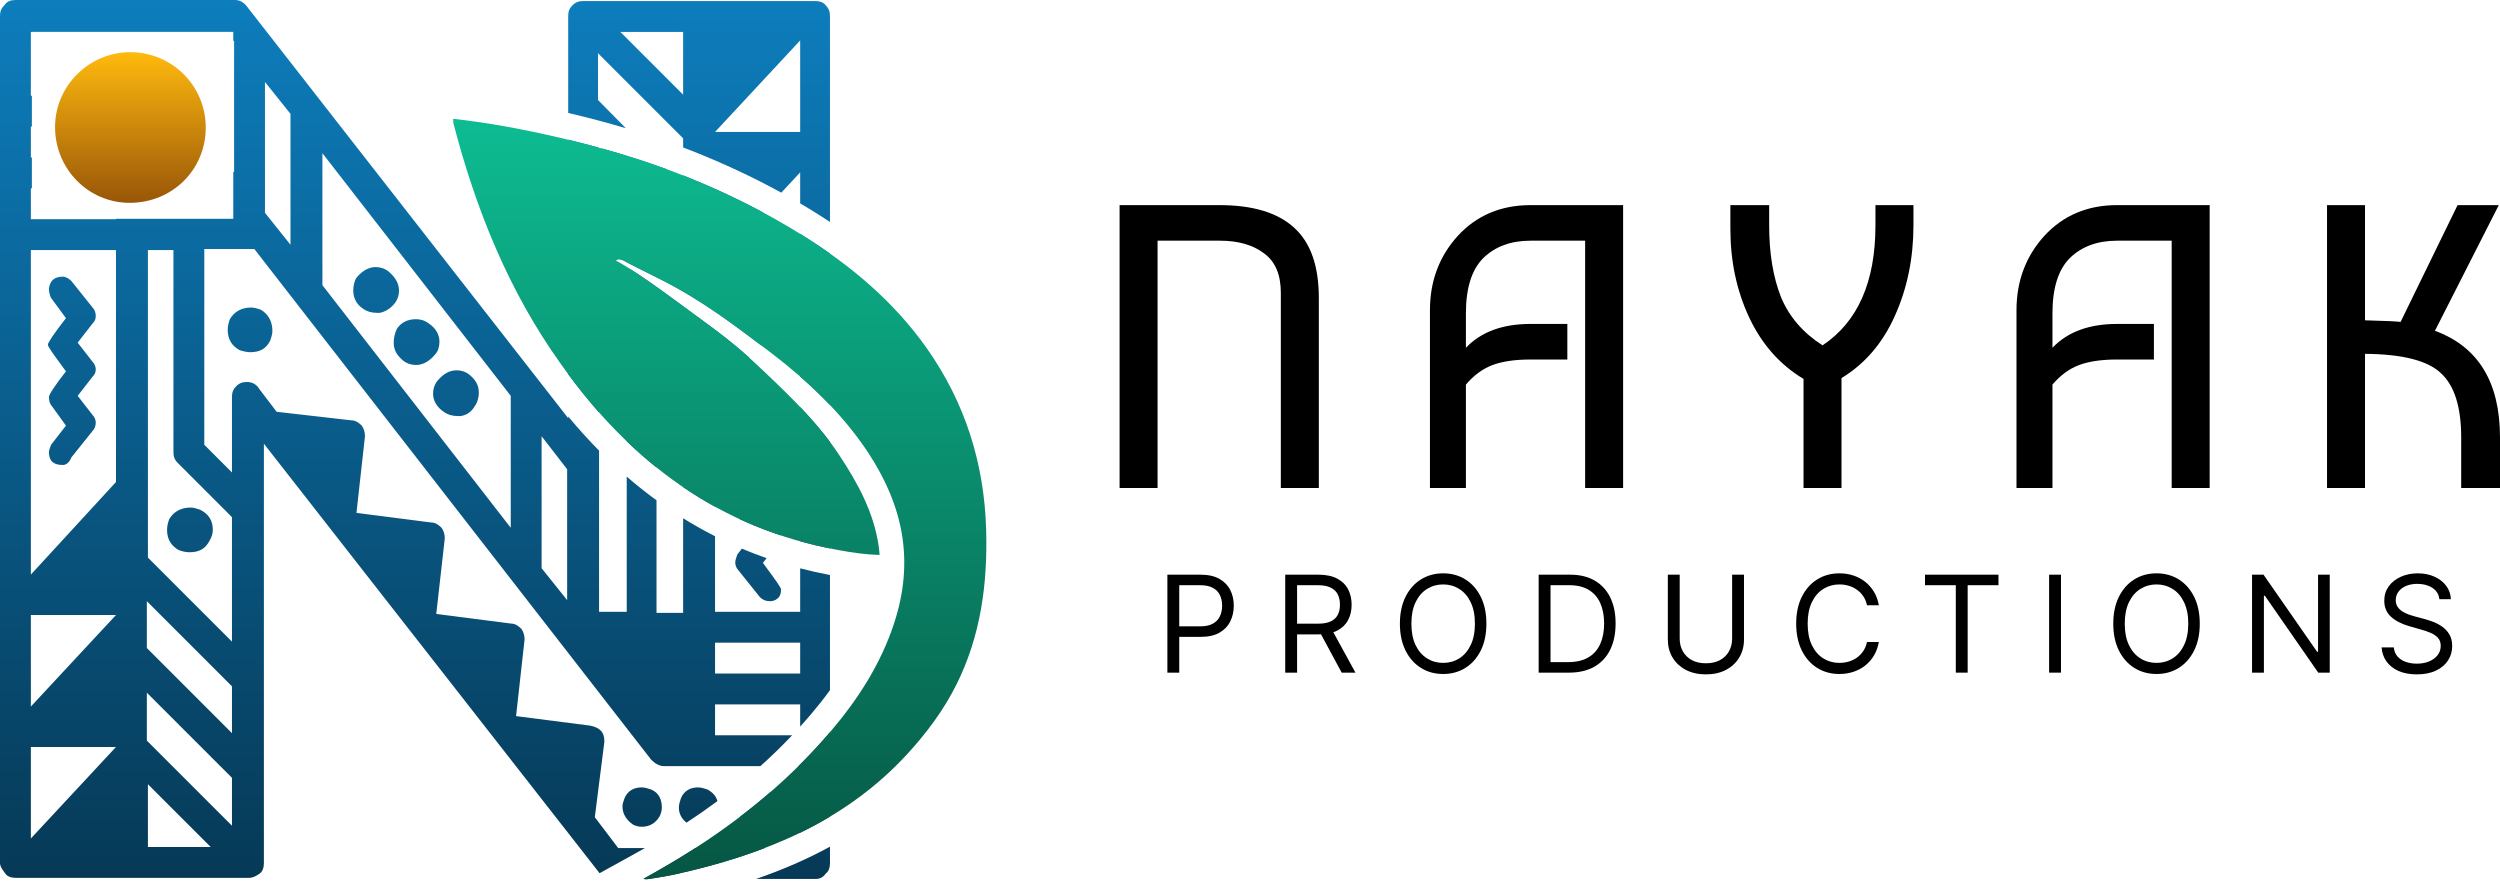 <svg xmlns="http://www.w3.org/2000/svg" width="171" height="61" viewBox="0 0 171 61" fill="none"><path d="M14.073 8.725C14.073 5.873 11.777 3.578 8.921 3.567C6.099 3.567 3.777 5.862 3.766 8.671C3.755 11.544 6.034 13.874 8.867 13.874C11.788 13.874 14.073 11.61 14.073 8.725Z" fill="url(#paint0_linear_912_2851)"></path><path fill-rule="evenodd" clip-rule="evenodd" d="M41.012 59.727L43.157 58.543C43.502 58.353 43.814 58.179 44.115 58.007H42.286L40.685 55.896L41.34 50.729C41.34 50.074 41.049 49.783 40.394 49.637L35.299 48.982L35.881 43.742C35.881 43.451 35.809 43.232 35.663 43.014C35.445 42.796 35.226 42.65 34.935 42.65L29.84 41.995L30.423 36.828C30.423 36.536 30.35 36.318 30.204 36.1C29.986 35.881 29.768 35.736 29.477 35.736L24.382 35.081L24.964 29.84C24.964 29.549 24.891 29.331 24.746 29.113C24.527 28.894 24.309 28.749 24.018 28.749L18.923 28.166L17.759 26.638C17.54 26.274 17.249 26.129 16.885 26.129C16.594 26.129 16.376 26.201 16.157 26.42C15.939 26.638 15.866 26.856 15.866 27.148V32.315L13.974 30.423V17.031H17.395L44.542 51.966C44.834 52.257 45.125 52.403 45.416 52.403H52.012C52.763 51.73 53.487 51.027 54.183 50.292H48.909V48.181H54.732V49.7C54.966 49.441 55.196 49.179 55.423 48.912L55.424 48.911C55.9 48.353 56.35 47.787 56.77 47.209V39.331C56.076 39.2 55.397 39.048 54.732 38.874V41.849H48.909V36.678C48.16 36.299 47.433 35.889 46.726 35.449V41.849V41.922H44.906V34.222C44.206 33.711 43.526 33.17 42.868 32.599V41.849H40.976V30.823C40.245 30.083 39.542 29.303 38.865 28.489V28.603L16.885 0.437C16.667 0.146 16.376 0 16.085 0H1.092C0.728 0 0.509 0.073 0.291 0.364C0.073 0.582 0 0.801 0 1.092V59.026C0 59.255 0.136 59.44 0.265 59.615C0.299 59.661 0.333 59.708 0.364 59.754C0.509 59.972 0.801 60.045 1.092 60.045H17.031C17.322 60.045 17.54 59.899 17.759 59.754C17.977 59.608 18.05 59.317 18.05 59.026V30.35L40.976 59.681C40.988 59.697 41 59.712 41.012 59.727ZM51.72 60.118H55.824C56.115 60.118 56.333 59.972 56.478 59.754C56.697 59.608 56.77 59.317 56.77 59.026V57.913C55.15 58.8 53.458 59.52 51.72 60.118ZM56.77 15.182V1.092C56.77 0.801 56.697 0.582 56.478 0.364C56.333 0.146 56.042 0.073 55.751 0.073H39.884C39.593 0.073 39.375 0.146 39.157 0.364C38.938 0.582 38.865 0.801 38.865 1.092V7.725C40.188 8.036 41.504 8.382 42.809 8.771L40.903 6.841V3.639L46.726 9.462V10.088C46.969 10.18 47.213 10.273 47.455 10.369L47.459 10.37L47.462 10.372C49.504 11.186 51.501 12.114 53.441 13.178L54.732 11.791V13.911C55.142 14.153 55.55 14.401 55.955 14.656L55.955 14.656C56.229 14.828 56.5 15.004 56.77 15.182ZM54.732 15.995C54.823 16.052 54.914 16.108 55.004 16.166C55.606 16.544 56.195 16.936 56.77 17.343V27.704C56.122 27.023 55.439 26.375 54.732 25.757V20.743L52.076 23.631C50.77 22.642 49.508 21.7 48.16 20.826L48.158 20.825C47.545 20.427 46.914 20.043 46.253 19.676C45.6 19.312 44.93 18.979 44.261 18.646L44.261 18.646C43.777 18.406 43.294 18.166 42.817 17.914C42.792 17.901 42.767 17.887 42.742 17.872C42.642 17.815 42.536 17.755 42.417 17.744L40.903 16.23V24.746L44.615 28.458C44.834 28.676 44.906 28.967 44.906 29.258V31.977C44.204 31.413 43.525 30.816 42.868 30.185V29.622L40.976 27.73V28.211C40.243 27.383 39.54 26.509 38.865 25.595V9.558C39.548 9.723 40.227 9.897 40.903 10.082V13.174L46.726 18.996V15.721L41.157 10.152C42.645 10.565 44.115 11.031 45.562 11.559L46.726 12.737V11.999C46.751 12.009 46.776 12.019 46.801 12.029C48.642 12.763 50.44 13.589 52.187 14.527L48.909 18.05H54.732V15.995ZM46.726 33.322C47.431 33.801 48.159 34.248 48.909 34.66V27.075L51.281 24.496C50.085 23.416 49.172 22.733 47.604 21.588C47.352 21.405 47.069 21.197 46.765 20.973L46.765 20.973C46.488 20.769 46.194 20.552 45.889 20.33L45.888 20.329C44.951 19.644 43.92 18.909 43.017 18.345L46.726 22.053V33.322ZM54.732 27.84V37.027C55.396 37.212 56.075 37.374 56.77 37.514V30.226C56.142 29.385 55.454 28.598 54.732 27.84ZM53.422 36.628C53.422 36.622 53.422 36.615 53.422 36.609C53.422 36.464 53.349 36.245 53.203 36.1L52.184 34.79L53.203 33.552C53.349 33.407 53.422 33.188 53.422 32.97C53.422 32.752 53.349 32.606 53.203 32.388L52.184 31.151L53.203 29.84C53.349 29.695 53.422 29.549 53.422 29.331C53.422 29.04 53.349 28.822 53.131 28.676C52.912 28.53 52.767 28.458 52.548 28.458C52.257 28.458 52.039 28.603 51.893 28.822L50.438 30.641L50.438 30.641C50.365 30.787 50.292 30.932 50.292 31.151C50.292 31.369 50.365 31.587 50.51 31.733L51.457 32.97L50.438 34.28C50.365 34.426 50.292 34.644 50.292 34.862C50.292 35.008 50.365 35.226 50.51 35.372L50.63 35.528C51.529 35.941 52.459 36.309 53.422 36.628ZM50.743 37.527L50.438 37.919C50.422 37.965 50.407 38.007 50.393 38.048C50.338 38.202 50.292 38.329 50.292 38.502C50.292 38.647 50.365 38.865 50.51 39.011L51.966 40.831C52.184 41.049 52.403 41.122 52.694 41.122C52.839 41.122 53.058 41.049 53.131 40.976C53.349 40.831 53.422 40.612 53.422 40.321C53.422 40.187 53.052 39.684 52.369 38.754L52.369 38.753C52.31 38.673 52.248 38.589 52.184 38.502L52.436 38.178C51.861 37.977 51.296 37.76 50.743 37.527ZM56.77 50.083V55.859C56.083 56.269 55.379 56.646 54.659 56.993V52.403H54.614C55.36 51.664 56.08 50.892 56.77 50.083ZM50.63 55.857C51.338 55.317 52.029 54.757 52.701 54.174C53.024 54.414 53.203 54.769 53.203 55.168C53.203 55.387 53.131 55.605 52.985 55.824C52.694 56.333 52.33 56.551 51.748 56.551C51.529 56.551 51.311 56.478 51.166 56.406C50.943 56.257 50.758 56.071 50.63 55.857ZM47.559 58.007C47.063 58.327 46.559 58.638 46.05 58.942L46.044 58.945C45.832 59.072 45.618 59.198 45.404 59.322C45.011 59.553 44.618 59.774 44.189 60.011L44.166 60.024C44.117 60.051 44.068 60.078 44.019 60.105C44.029 60.109 44.039 60.114 44.049 60.118H44.423C44.546 60.097 44.67 60.078 44.793 60.058C45.107 60.007 45.422 59.956 45.736 59.897L45.741 59.896C45.908 59.864 46.074 59.83 46.24 59.792C47.262 59.564 48.27 59.311 49.261 59.024C50.297 58.724 51.313 58.388 52.306 58.007H47.559ZM49.073 54.796C48.98 54.459 48.765 54.213 48.4 54.004C48.181 53.931 47.963 53.858 47.745 53.858C47.235 53.858 46.799 54.077 46.58 54.586C46.507 54.804 46.435 55.023 46.435 55.241C46.435 55.614 46.594 55.987 46.958 56.27C47.68 55.796 48.385 55.305 49.073 54.796ZM16.012 11.791V2.838L15.956 2.767V2.18H2.18V2.183H2.111V6.55H2.18V8.661H2.111V10.772H2.18V12.882H2.111V14.993H7.933V14.965H15.956V11.72L16.012 11.791ZM2.111 39.302L7.933 32.97V17.104H2.111V39.302ZM2.111 48.327L7.933 42.068H2.111V48.327ZM2.111 57.352L7.933 51.093H2.111V57.352ZM4.294 31.805C3.639 31.805 3.348 31.514 3.348 30.932C3.348 30.826 3.387 30.719 3.436 30.584L3.436 30.584C3.455 30.534 3.474 30.481 3.494 30.423L4.512 29.113L3.566 27.803C3.421 27.657 3.348 27.439 3.348 27.148C3.348 27.002 3.712 26.42 4.512 25.401C4.45 25.315 4.389 25.233 4.331 25.154L4.328 25.149C3.645 24.219 3.275 23.715 3.275 23.581C3.275 23.436 3.712 22.781 4.512 21.762L3.494 20.379C3.421 20.233 3.348 20.015 3.348 19.724C3.421 19.214 3.712 18.923 4.294 18.923C4.512 18.923 4.731 19.069 4.876 19.214L6.332 21.034C6.478 21.179 6.55 21.398 6.55 21.616C6.55 21.834 6.478 21.98 6.332 22.126L5.313 23.436L6.332 24.746C6.478 24.891 6.55 25.11 6.55 25.255C6.55 25.474 6.478 25.619 6.332 25.765L5.313 27.075L6.332 28.385C6.478 28.53 6.55 28.749 6.55 28.894C6.55 29.113 6.478 29.331 6.332 29.477L4.876 31.296C4.731 31.66 4.512 31.805 4.294 31.805ZM15.866 43.887V35.372L12.155 31.66C11.936 31.442 11.863 31.223 11.863 30.932V17.104H10.117V38.138L15.866 43.887ZM15.866 50.147V46.944L10.044 41.122V44.324L15.866 50.147ZM15.866 56.478V53.203L10.044 47.381V50.656L15.866 56.478ZM14.411 57.934L10.117 53.64V57.934H14.411ZM12.955 37.774C12.664 37.774 12.446 37.701 12.227 37.628C11.718 37.337 11.427 36.9 11.427 36.245C11.427 35.954 11.499 35.736 11.572 35.517C11.863 35.008 12.373 34.717 13.028 34.717C13.246 34.717 13.465 34.79 13.683 34.862L13.683 34.862C14.265 35.154 14.556 35.59 14.556 36.245C14.556 36.464 14.483 36.755 14.338 36.973C14.047 37.555 13.61 37.774 12.955 37.774ZM17.104 24.091C16.885 24.091 16.594 24.018 16.376 23.945C15.866 23.654 15.575 23.217 15.575 22.562C15.575 22.271 15.648 22.053 15.721 21.834L15.721 21.834C16.012 21.325 16.521 21.034 17.177 21.034C17.395 21.034 17.613 21.107 17.831 21.179L17.831 21.179C18.341 21.471 18.632 21.98 18.632 22.635C18.632 22.853 18.559 23.072 18.486 23.29C18.195 23.872 17.759 24.091 17.104 24.091ZM19.869 16.74V7.788L18.123 5.604V14.556L19.869 16.74ZM34.935 36.1V27.075L22.053 10.48V19.506L34.935 36.1ZM25.983 21.398H25.765C25.474 21.398 25.11 21.325 24.819 21.107C24.382 20.816 24.163 20.379 24.163 19.869C24.163 19.578 24.236 19.214 24.382 18.996C24.746 18.559 25.182 18.268 25.692 18.268C25.983 18.268 26.274 18.341 26.565 18.559C27.002 18.923 27.293 19.36 27.293 19.869C27.293 20.16 27.22 20.452 27.002 20.743C26.711 21.107 26.347 21.325 25.983 21.398ZM28.458 24.964C28.166 24.964 27.875 24.891 27.584 24.673C27.148 24.309 26.929 23.945 26.929 23.436C26.929 23.145 27.002 22.781 27.148 22.489C27.439 22.053 27.875 21.834 28.458 21.834C28.749 21.834 29.04 21.907 29.331 22.126C29.768 22.417 30.059 22.853 30.059 23.363C30.059 23.654 29.986 24.018 29.768 24.236C29.404 24.673 28.967 24.964 28.458 24.964ZM31.514 28.458H31.296C31.005 28.458 30.641 28.385 30.35 28.166C29.913 27.875 29.622 27.439 29.622 26.929C29.622 26.638 29.695 26.347 29.913 26.056C30.277 25.619 30.714 25.328 31.223 25.328C31.514 25.328 31.806 25.401 32.097 25.619C32.533 25.983 32.752 26.347 32.752 26.856C32.752 27.148 32.679 27.511 32.461 27.803C32.242 28.166 31.951 28.385 31.514 28.458ZM38.793 41.049V32.097L37.046 29.84V38.865L38.793 41.049ZM43.887 25.328C43.669 25.328 43.378 25.255 43.16 25.182C42.65 24.891 42.359 24.382 42.359 23.727C42.359 23.508 42.432 23.29 42.505 23.072C42.796 22.562 43.305 22.271 43.96 22.271C44.178 22.271 44.47 22.344 44.688 22.417C45.197 22.708 45.489 23.145 45.489 23.8C45.489 24.018 45.416 24.309 45.27 24.527C44.979 25.037 44.542 25.328 43.887 25.328ZM46.726 6.478V2.183H42.432L46.726 6.478ZM43.887 56.551C43.669 56.551 43.451 56.478 43.305 56.406C42.868 56.115 42.577 55.678 42.577 55.168C42.577 54.996 42.623 54.868 42.678 54.715C42.692 54.674 42.708 54.632 42.723 54.586C42.941 54.077 43.378 53.858 43.887 53.858C44.106 53.858 44.324 53.931 44.542 54.004C45.052 54.222 45.27 54.659 45.27 55.241C45.27 55.46 45.197 55.678 45.125 55.824C44.834 56.333 44.397 56.551 43.887 56.551ZM54.732 46.071V43.96H48.909V46.071H54.732ZM54.732 9.025V2.766L48.909 9.025H54.732Z" fill="url(#paint1_linear_912_2851)"></path><path d="M30.996 8.126C33.478 8.401 35.855 8.857 38.22 9.405C41.146 10.084 44.019 10.932 46.802 12.028C49.649 13.164 52.392 14.521 55.005 16.165C58.257 18.214 61.144 20.642 63.378 23.8C66.016 27.532 67.323 31.695 67.453 36.236C67.558 39.916 67.088 43.505 65.402 46.859C64.54 48.582 63.404 50.095 62.124 51.505C57.839 56.203 52.275 58.447 46.24 59.792C45.561 59.948 44.868 60.04 44.189 60.157C44.15 60.157 44.111 60.144 44.019 60.105C44.516 59.831 44.96 59.583 45.404 59.322C49.688 56.842 53.555 53.854 56.781 50.069C58.675 47.851 60.243 45.423 61.157 42.631C62.542 38.416 61.813 34.648 59.37 30.942C57.594 28.254 55.197 25.998 52.65 24.066C50.534 22.461 48.578 20.968 46.253 19.676C45.13 19.049 43.954 18.514 42.818 17.914C42.622 17.81 42.413 17.64 42.125 17.823C43.719 18.671 46.167 20.544 47.604 21.588C49.59 23.037 50.524 23.747 52.314 25.457C54.169 27.219 55.998 28.994 57.408 31.134C58.688 33.065 59.786 35.075 60.112 37.424C60.138 37.567 60.138 37.724 60.164 37.959C59.211 37.933 58.297 37.802 57.395 37.633C49.166 36.158 43.04 31.538 38.324 24.844C34.784 19.885 32.537 14.299 31.009 8.414C30.996 8.348 31.009 8.283 30.996 8.126Z" fill="url(#paint2_linear_912_2851)"></path><path d="M79.178 33.38H76.58V14.03H83.408C85.693 14.03 87.397 14.546 88.522 15.578C89.646 16.592 90.208 18.195 90.208 20.388V33.38H87.609V20.029C87.609 18.776 87.222 17.873 86.448 17.32C85.693 16.748 84.689 16.463 83.435 16.463H79.178V33.38Z" fill="black"></path><path d="M100.268 33.38H97.808V21.218C97.808 19.227 98.444 17.532 99.715 16.131C101.005 14.731 102.664 14.03 104.691 14.03H111.021V33.38H108.423V16.463H104.691C103.346 16.463 102.268 16.859 101.457 17.651C100.664 18.444 100.268 19.706 100.268 21.439V23.788C101.3 22.701 102.774 22.157 104.691 22.157H107.206V24.59H104.691C103.622 24.59 102.747 24.719 102.065 24.977C101.401 25.235 100.802 25.677 100.268 26.304V33.38Z" fill="black"></path><path d="M130.88 14.03V15.412C130.88 17.661 130.456 19.725 129.608 21.605C128.779 23.466 127.563 24.885 125.959 25.861V33.38H123.361V25.917C121.758 24.959 120.523 23.567 119.657 21.743C118.791 19.9 118.358 17.873 118.358 15.661V14.03H121.011V15.412C121.011 17.311 121.278 18.942 121.813 20.305C122.366 21.651 123.315 22.756 124.66 23.622C127.074 22.019 128.281 19.282 128.281 15.412V14.03H130.88Z" fill="black"></path><path d="M140.388 33.38H137.928V21.218C137.928 19.227 138.564 17.532 139.835 16.131C141.125 14.731 142.784 14.03 144.811 14.03H151.141V33.38H148.543V16.463H144.811C143.466 16.463 142.388 16.859 141.577 17.651C140.784 18.444 140.388 19.706 140.388 21.439V23.788C141.42 22.701 142.894 22.157 144.811 22.157H147.327V24.59H144.811C143.742 24.59 142.867 24.719 142.185 24.977C141.522 25.235 140.923 25.677 140.388 26.304V33.38Z" fill="black"></path><path d="M171 29.925V33.38H168.346V29.925C168.346 27.843 167.886 26.378 166.964 25.53C166.061 24.664 164.329 24.221 161.767 24.203V33.38H159.169V14.03H161.767V21.909C163.131 21.945 163.942 21.982 164.2 22.019L168.098 14.03H170.917L166.549 22.627C169.517 23.715 171 26.147 171 29.925Z" fill="black"></path><path d="M79.849 46.009V39.308H82.114C82.639 39.308 83.069 39.403 83.403 39.593C83.739 39.78 83.987 40.034 84.149 40.355C84.31 40.676 84.391 41.033 84.391 41.428C84.391 41.823 84.31 42.182 84.149 42.505C83.99 42.828 83.743 43.085 83.409 43.277C83.076 43.467 82.648 43.562 82.127 43.562H80.504V42.842H82.101C82.46 42.842 82.75 42.78 82.968 42.655C83.186 42.531 83.344 42.363 83.442 42.151C83.543 41.938 83.593 41.697 83.593 41.428C83.593 41.16 83.543 40.92 83.442 40.708C83.344 40.497 83.185 40.331 82.964 40.211C82.744 40.089 82.452 40.028 82.088 40.028H80.661V46.009H79.849Z" fill="black"></path><path d="M87.91 46.009V39.308H90.174C90.698 39.308 91.127 39.397 91.463 39.576C91.799 39.753 92.048 39.996 92.209 40.306C92.371 40.616 92.451 40.968 92.451 41.363C92.451 41.758 92.371 42.108 92.209 42.413C92.048 42.719 91.8 42.959 91.467 43.133C91.133 43.305 90.706 43.392 90.187 43.392H88.355V42.659H90.161C90.519 42.659 90.807 42.606 91.025 42.502C91.245 42.397 91.404 42.248 91.503 42.056C91.603 41.862 91.653 41.631 91.653 41.363C91.653 41.094 91.603 40.86 91.503 40.659C91.402 40.459 91.242 40.304 91.022 40.195C90.801 40.083 90.51 40.028 90.148 40.028H88.721V46.009H87.91ZM91.064 42.999L92.713 46.009H91.771L90.148 42.999H91.064Z" fill="black"></path><path d="M101.669 42.659C101.669 43.365 101.542 43.976 101.287 44.491C101.031 45.006 100.681 45.403 100.236 45.682C99.791 45.961 99.283 46.101 98.711 46.101C98.14 46.101 97.632 45.961 97.187 45.682C96.742 45.403 96.391 45.006 96.136 44.491C95.881 43.976 95.753 43.365 95.753 42.659C95.753 41.952 95.881 41.341 96.136 40.826C96.391 40.311 96.742 39.914 97.187 39.635C97.632 39.356 98.14 39.216 98.711 39.216C99.283 39.216 99.791 39.356 100.236 39.635C100.681 39.914 101.031 40.311 101.287 40.826C101.542 41.341 101.669 41.952 101.669 42.659ZM100.884 42.659C100.884 42.078 100.787 41.589 100.593 41.189C100.401 40.79 100.14 40.488 99.811 40.283C99.484 40.078 99.117 39.975 98.711 39.975C98.306 39.975 97.938 40.078 97.609 40.283C97.281 40.488 97.021 40.79 96.827 41.189C96.635 41.589 96.539 42.078 96.539 42.659C96.539 43.239 96.635 43.729 96.827 44.128C97.021 44.527 97.281 44.829 97.609 45.034C97.938 45.239 98.306 45.342 98.711 45.342C99.117 45.342 99.484 45.239 99.811 45.034C100.14 44.829 100.401 44.527 100.593 44.128C100.787 43.729 100.884 43.239 100.884 42.659Z" fill="black"></path><path d="M107.313 46.009H105.245V39.308H107.405C108.055 39.308 108.611 39.442 109.074 39.71C109.536 39.977 109.891 40.359 110.137 40.859C110.384 41.356 110.507 41.952 110.507 42.645C110.507 43.344 110.383 43.944 110.134 44.449C109.885 44.95 109.523 45.336 109.048 45.607C108.572 45.875 107.994 46.009 107.313 46.009ZM106.057 45.289H107.261C107.815 45.289 108.274 45.182 108.639 44.969C109.003 44.755 109.274 44.451 109.453 44.056C109.632 43.661 109.722 43.191 109.722 42.645C109.722 42.105 109.633 41.639 109.457 41.248C109.28 40.856 109.016 40.555 108.665 40.345C108.313 40.134 107.876 40.028 107.353 40.028H106.057V45.289Z" fill="black"></path><path d="M118.477 39.308H119.289V43.745C119.289 44.203 119.181 44.612 118.965 44.972C118.751 45.33 118.449 45.612 118.058 45.819C117.668 46.025 117.21 46.127 116.684 46.127C116.158 46.127 115.7 46.025 115.31 45.819C114.919 45.612 114.616 45.33 114.4 44.972C114.186 44.612 114.08 44.203 114.08 43.745V39.308H114.891V43.679C114.891 44.007 114.963 44.298 115.107 44.553C115.251 44.806 115.456 45.006 115.722 45.152C115.99 45.296 116.311 45.368 116.684 45.368C117.057 45.368 117.378 45.296 117.646 45.152C117.915 45.006 118.12 44.806 118.261 44.553C118.405 44.298 118.477 44.007 118.477 43.679V39.308Z" fill="black"></path><path d="M128.513 41.402H127.702C127.654 41.169 127.57 40.964 127.45 40.787C127.332 40.61 127.188 40.462 127.018 40.342C126.85 40.22 126.663 40.128 126.458 40.067C126.253 40.006 126.04 39.975 125.817 39.975C125.411 39.975 125.044 40.078 124.714 40.283C124.387 40.488 124.126 40.79 123.932 41.189C123.74 41.589 123.644 42.078 123.644 42.659C123.644 43.239 123.74 43.729 123.932 44.128C124.126 44.527 124.387 44.829 124.714 45.034C125.044 45.239 125.411 45.342 125.817 45.342C126.04 45.342 126.253 45.311 126.458 45.25C126.663 45.189 126.85 45.099 127.018 44.978C127.188 44.856 127.332 44.707 127.45 44.53C127.57 44.351 127.654 44.146 127.702 43.915H128.513C128.452 44.258 128.341 44.564 128.18 44.835C128.018 45.105 127.817 45.335 127.577 45.525C127.337 45.713 127.068 45.855 126.769 45.954C126.473 46.052 126.155 46.101 125.817 46.101C125.245 46.101 124.737 45.961 124.292 45.682C123.847 45.403 123.497 45.006 123.242 44.491C122.987 43.976 122.859 43.365 122.859 42.659C122.859 41.952 122.987 41.341 123.242 40.826C123.497 40.311 123.847 39.914 124.292 39.635C124.737 39.356 125.245 39.216 125.817 39.216C126.155 39.216 126.473 39.265 126.769 39.364C127.068 39.462 127.337 39.606 127.577 39.795C127.817 39.983 128.018 40.212 128.18 40.483C128.341 40.751 128.452 41.057 128.513 41.402Z" fill="black"></path><path d="M131.67 40.028V39.308H136.696V40.028H134.588V46.009H133.777V40.028H131.67Z" fill="black"></path><path d="M140.971 39.308V46.009H140.159V39.308H140.971Z" fill="black"></path><path d="M150.464 42.659C150.464 43.365 150.336 43.976 150.081 44.491C149.826 45.006 149.475 45.403 149.03 45.682C148.585 45.961 148.077 46.101 147.506 46.101C146.934 46.101 146.426 45.961 145.981 45.682C145.536 45.403 145.186 45.006 144.93 44.491C144.675 43.976 144.548 43.365 144.548 42.659C144.548 41.952 144.675 41.341 144.93 40.826C145.186 40.311 145.536 39.914 145.981 39.635C146.426 39.356 146.934 39.216 147.506 39.216C148.077 39.216 148.585 39.356 149.03 39.635C149.475 39.914 149.826 40.311 150.081 40.826C150.336 41.341 150.464 41.952 150.464 42.659ZM149.678 42.659C149.678 42.078 149.581 41.589 149.387 41.189C149.195 40.79 148.934 40.488 148.605 40.283C148.278 40.078 147.911 39.975 147.506 39.975C147.1 39.975 146.732 40.078 146.403 40.283C146.076 40.488 145.815 40.79 145.621 41.189C145.429 41.589 145.333 42.078 145.333 42.659C145.333 43.239 145.429 43.729 145.621 44.128C145.815 44.527 146.076 44.829 146.403 45.034C146.732 45.239 147.1 45.342 147.506 45.342C147.911 45.342 148.278 45.239 148.605 45.034C148.934 44.829 149.195 44.527 149.387 44.128C149.581 43.729 149.678 43.239 149.678 42.659Z" fill="black"></path><path d="M159.354 39.308V46.009H158.568L154.917 40.748H154.851V46.009H154.04V39.308H154.825L158.49 44.583H158.555V39.308H159.354Z" fill="black"></path><path d="M166.854 40.983C166.814 40.652 166.655 40.394 166.376 40.211C166.097 40.028 165.754 39.936 165.348 39.936C165.052 39.936 164.792 39.984 164.57 40.08C164.349 40.176 164.177 40.308 164.053 40.476C163.93 40.644 163.869 40.835 163.869 41.049C163.869 41.228 163.912 41.381 163.997 41.51C164.084 41.637 164.195 41.742 164.331 41.828C164.466 41.91 164.608 41.979 164.756 42.034C164.904 42.086 165.041 42.129 165.165 42.161L165.846 42.344C166.02 42.39 166.214 42.453 166.428 42.534C166.644 42.615 166.85 42.725 167.047 42.865C167.245 43.002 167.409 43.179 167.537 43.395C167.666 43.611 167.73 43.876 167.73 44.19C167.73 44.552 167.636 44.879 167.446 45.172C167.258 45.464 166.983 45.696 166.621 45.869C166.261 46.041 165.824 46.127 165.309 46.127C164.829 46.127 164.414 46.05 164.062 45.895C163.713 45.74 163.439 45.524 163.238 45.247C163.039 44.97 162.927 44.648 162.901 44.282H163.738C163.76 44.535 163.845 44.744 163.994 44.91C164.144 45.073 164.334 45.196 164.563 45.276C164.794 45.355 165.043 45.394 165.309 45.394C165.619 45.394 165.897 45.344 166.144 45.244C166.39 45.141 166.585 44.999 166.729 44.818C166.873 44.635 166.945 44.421 166.945 44.177C166.945 43.954 166.883 43.773 166.759 43.634C166.634 43.494 166.471 43.381 166.268 43.293C166.065 43.206 165.846 43.13 165.61 43.064L164.786 42.829C164.262 42.678 163.848 42.463 163.542 42.184C163.237 41.905 163.084 41.539 163.084 41.088C163.084 40.713 163.186 40.386 163.388 40.106C163.593 39.825 163.868 39.607 164.213 39.452C164.56 39.295 164.947 39.216 165.375 39.216C165.806 39.216 166.19 39.294 166.526 39.449C166.862 39.601 167.128 39.811 167.325 40.077C167.523 40.343 167.628 40.645 167.639 40.983H166.854Z" fill="black"></path><defs><linearGradient id="paint0_linear_912_2851" x1="8.919" y1="3.566" x2="8.919" y2="13.874" gradientUnits="userSpaceOnUse"><stop stop-color="#FFBA0E"></stop><stop offset="1" stop-color="#995608"></stop></linearGradient><linearGradient id="paint1_linear_912_2851" x1="28.385" y1="0" x2="28.385" y2="60.118" gradientUnits="userSpaceOnUse"><stop stop-color="#0D7DBC"></stop><stop offset="1" stop-color="#063956"></stop></linearGradient><linearGradient id="paint2_linear_912_2851" x1="49.231" y1="8.126" x2="49.231" y2="60.157" gradientUnits="userSpaceOnUse"><stop stop-color="#0DBC92"></stop><stop offset="1" stop-color="#065643"></stop></linearGradient></defs></svg>